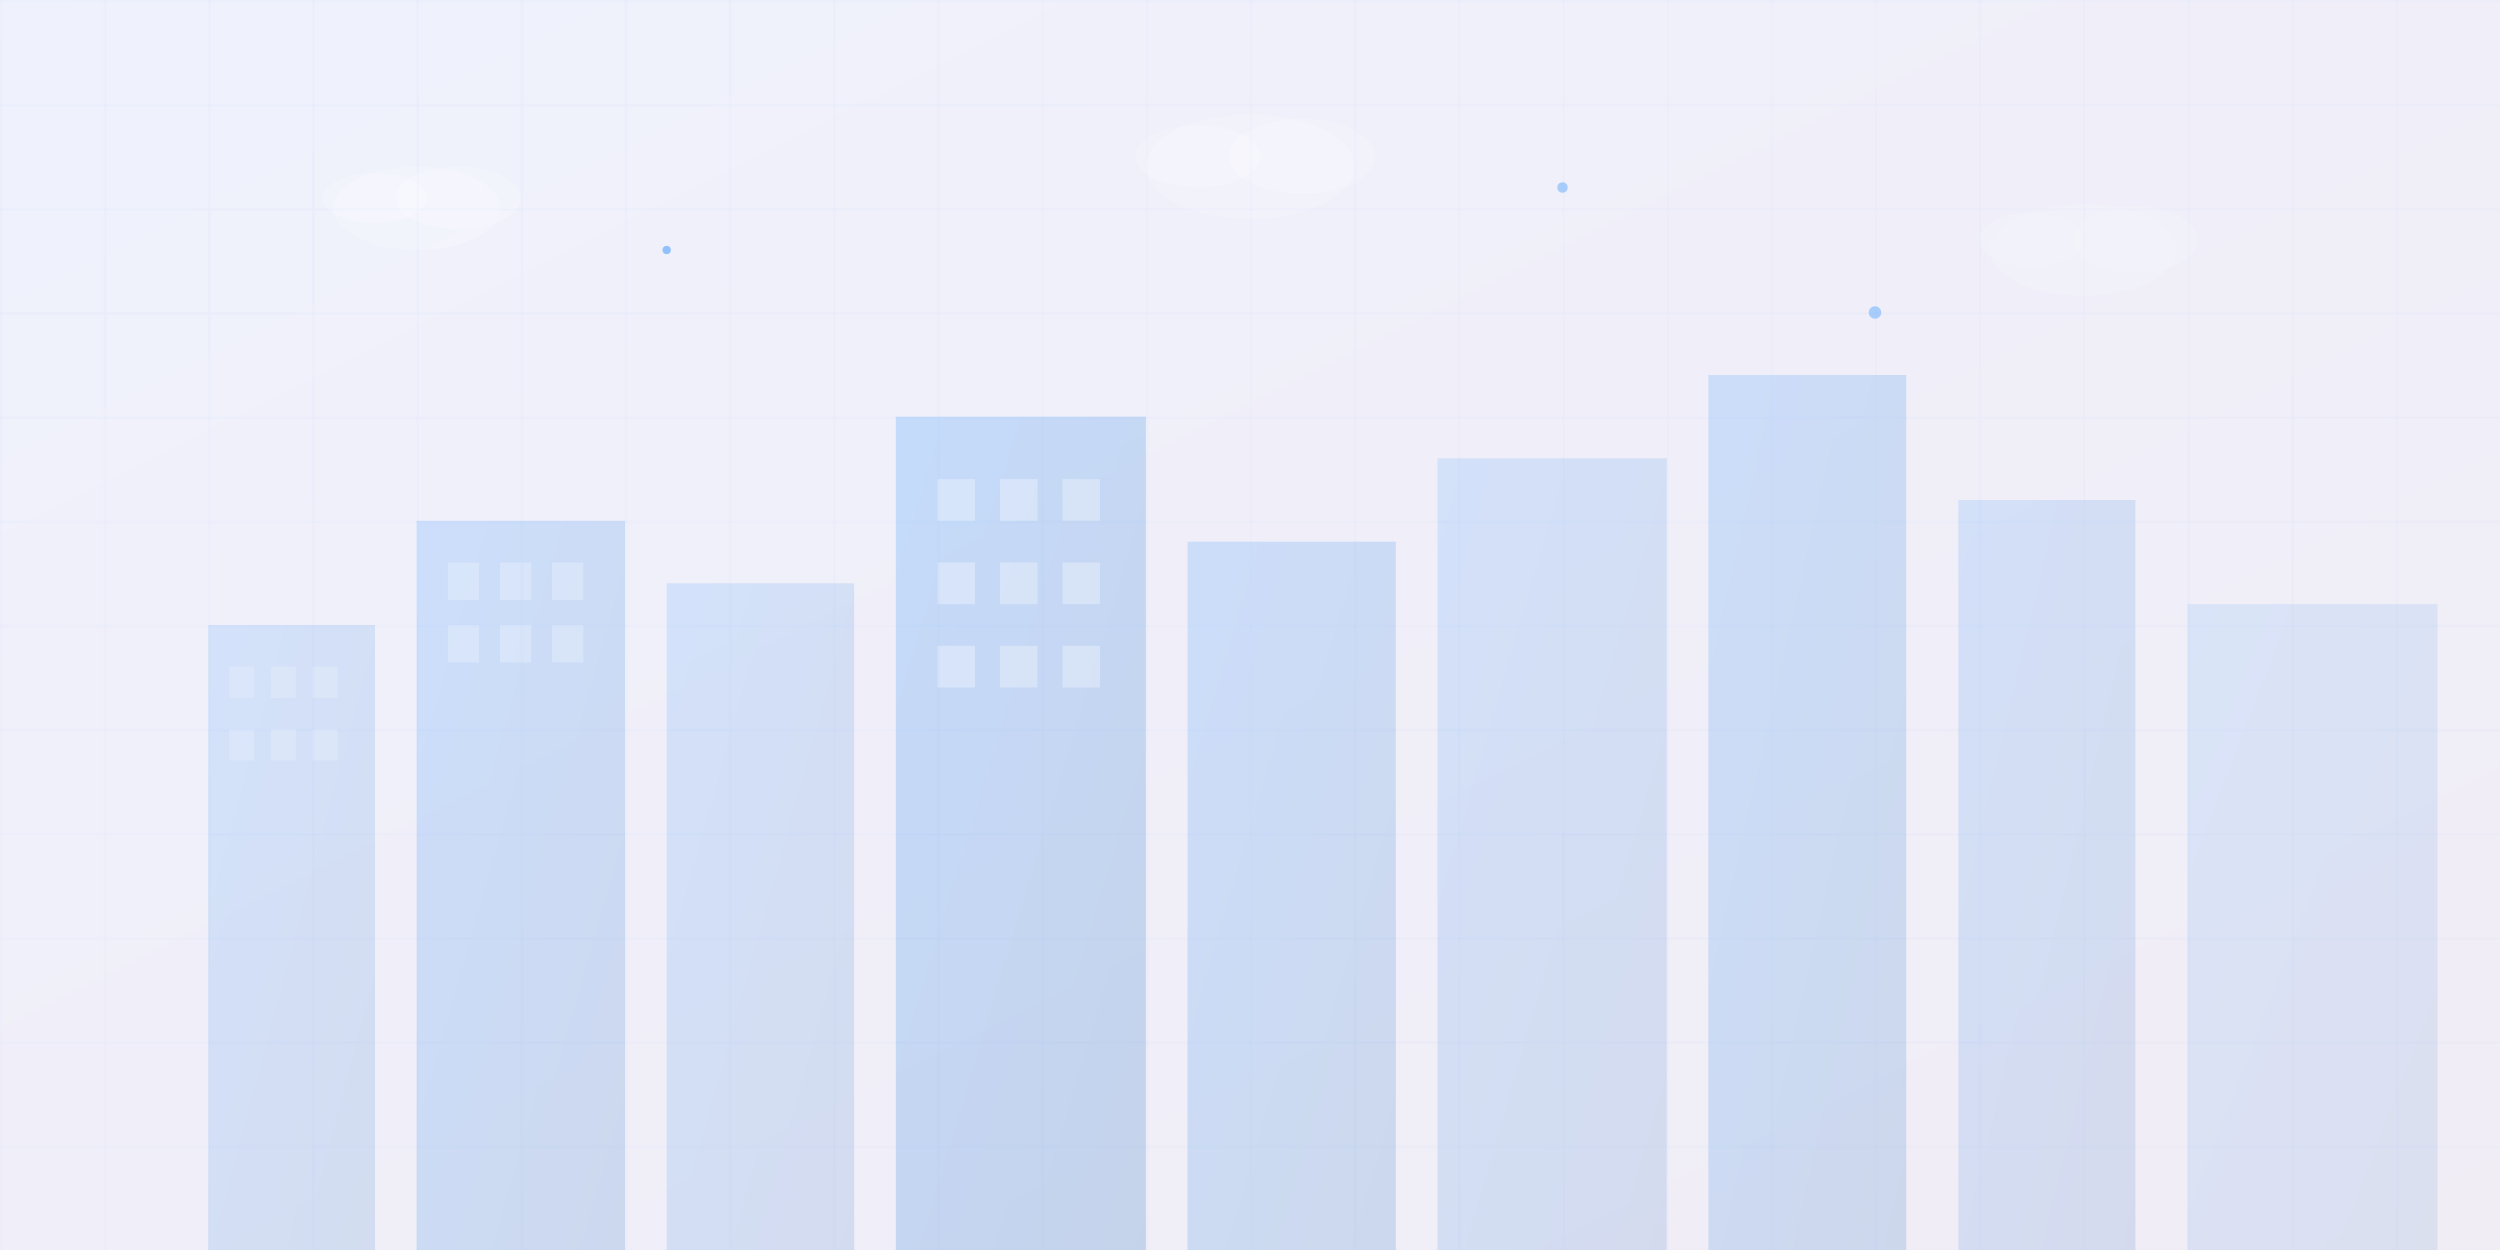<svg width="1200" height="600" viewBox="0 0 1200 600" xmlns="http://www.w3.org/2000/svg">
  <defs>
    <linearGradient id="bgGradient" x1="0%" y1="0%" x2="100%" y2="100%">
      <stop offset="0%" style="stop-color:#667eea;stop-opacity:0.1" />
      <stop offset="100%" style="stop-color:#764ba2;stop-opacity:0.1" />
    </linearGradient>
    <linearGradient id="buildingGradient" x1="0%" y1="0%" x2="100%" y2="100%">
      <stop offset="0%" style="stop-color:#007bff;stop-opacity:0.3" />
      <stop offset="100%" style="stop-color:#0056b3;stop-opacity:0.3" />
    </linearGradient>
  </defs>
  
  <!-- Background -->
  <rect width="1200" height="600" fill="url(#bgGradient)"/>
  
  <!-- Buildings silhouette -->
  <rect x="100" y="300" width="80" height="300" fill="url(#buildingGradient)" opacity="0.4"/>
  <rect x="200" y="250" width="100" height="350" fill="url(#buildingGradient)" opacity="0.5"/>
  <rect x="320" y="280" width="90" height="320" fill="url(#buildingGradient)" opacity="0.4"/>
  <rect x="430" y="200" width="120" height="400" fill="url(#buildingGradient)" opacity="0.6"/>
  <rect x="570" y="260" width="100" height="340" fill="url(#buildingGradient)" opacity="0.5"/>
  <rect x="690" y="220" width="110" height="380" fill="url(#buildingGradient)" opacity="0.4"/>
  <rect x="820" y="180" width="95" height="420" fill="url(#buildingGradient)" opacity="0.5"/>
  <rect x="940" y="240" width="85" height="360" fill="url(#buildingGradient)" opacity="0.4"/>
  <rect x="1050" y="290" width="120" height="310" fill="url(#buildingGradient)" opacity="0.3"/>
  
  <!-- Windows on buildings -->
  <g opacity="0.6">
    <!-- Building 1 windows -->
    <rect x="110" y="320" width="12" height="15" fill="#fff" opacity="0.3"/>
    <rect x="130" y="320" width="12" height="15" fill="#fff" opacity="0.3"/>
    <rect x="150" y="320" width="12" height="15" fill="#fff" opacity="0.3"/>
    <rect x="110" y="350" width="12" height="15" fill="#fff" opacity="0.3"/>
    <rect x="130" y="350" width="12" height="15" fill="#fff" opacity="0.3"/>
    <rect x="150" y="350" width="12" height="15" fill="#fff" opacity="0.3"/>
    
    <!-- Building 2 windows -->
    <rect x="215" y="270" width="15" height="18" fill="#fff" opacity="0.4"/>
    <rect x="240" y="270" width="15" height="18" fill="#fff" opacity="0.4"/>
    <rect x="265" y="270" width="15" height="18" fill="#fff" opacity="0.4"/>
    <rect x="215" y="300" width="15" height="18" fill="#fff" opacity="0.4"/>
    <rect x="240" y="300" width="15" height="18" fill="#fff" opacity="0.4"/>
    <rect x="265" y="300" width="15" height="18" fill="#fff" opacity="0.4"/>
    
    <!-- Building 4 windows (tallest) -->
    <rect x="450" y="230" width="18" height="20" fill="#fff" opacity="0.5"/>
    <rect x="480" y="230" width="18" height="20" fill="#fff" opacity="0.5"/>
    <rect x="510" y="230" width="18" height="20" fill="#fff" opacity="0.5"/>
    <rect x="450" y="270" width="18" height="20" fill="#fff" opacity="0.5"/>
    <rect x="480" y="270" width="18" height="20" fill="#fff" opacity="0.5"/>
    <rect x="510" y="270" width="18" height="20" fill="#fff" opacity="0.5"/>
    <rect x="450" y="310" width="18" height="20" fill="#fff" opacity="0.5"/>
    <rect x="480" y="310" width="18" height="20" fill="#fff" opacity="0.5"/>
    <rect x="510" y="310" width="18" height="20" fill="#fff" opacity="0.5"/>
  </g>
  
  <!-- Clouds -->
  <ellipse cx="200" cy="100" rx="40" ry="20" fill="#fff" opacity="0.2"/>
  <ellipse cx="220" cy="95" rx="30" ry="15" fill="#fff" opacity="0.2"/>
  <ellipse cx="180" cy="95" rx="25" ry="12" fill="#fff" opacity="0.2"/>
  
  <ellipse cx="600" cy="80" rx="50" ry="25" fill="#fff" opacity="0.15"/>
  <ellipse cx="625" cy="75" rx="35" ry="18" fill="#fff" opacity="0.15"/>
  <ellipse cx="575" cy="75" rx="30" ry="15" fill="#fff" opacity="0.15"/>
  
  <ellipse cx="1000" cy="120" rx="45" ry="22" fill="#fff" opacity="0.1"/>
  <ellipse cx="1025" cy="115" rx="30" ry="16" fill="#fff" opacity="0.1"/>
  <ellipse cx="975" cy="115" rx="25" ry="13" fill="#fff" opacity="0.1"/>
  
  <!-- Abstract geometric shapes -->
  <circle cx="900" cy="150" r="3" fill="#007bff" opacity="0.3"/>
  <circle cx="320" cy="120" r="2" fill="#007bff" opacity="0.4"/>
  <circle cx="750" cy="90" r="2.5" fill="#007bff" opacity="0.3"/>
  
  <!-- Subtle grid pattern -->
  <defs>
    <pattern id="grid" width="50" height="50" patternUnits="userSpaceOnUse">
      <path d="M 50 0 L 0 0 0 50" fill="none" stroke="#007bff" stroke-width="0.5" opacity="0.1"/>
    </pattern>
  </defs>
  <rect width="1200" height="600" fill="url(#grid)"/>
</svg>
